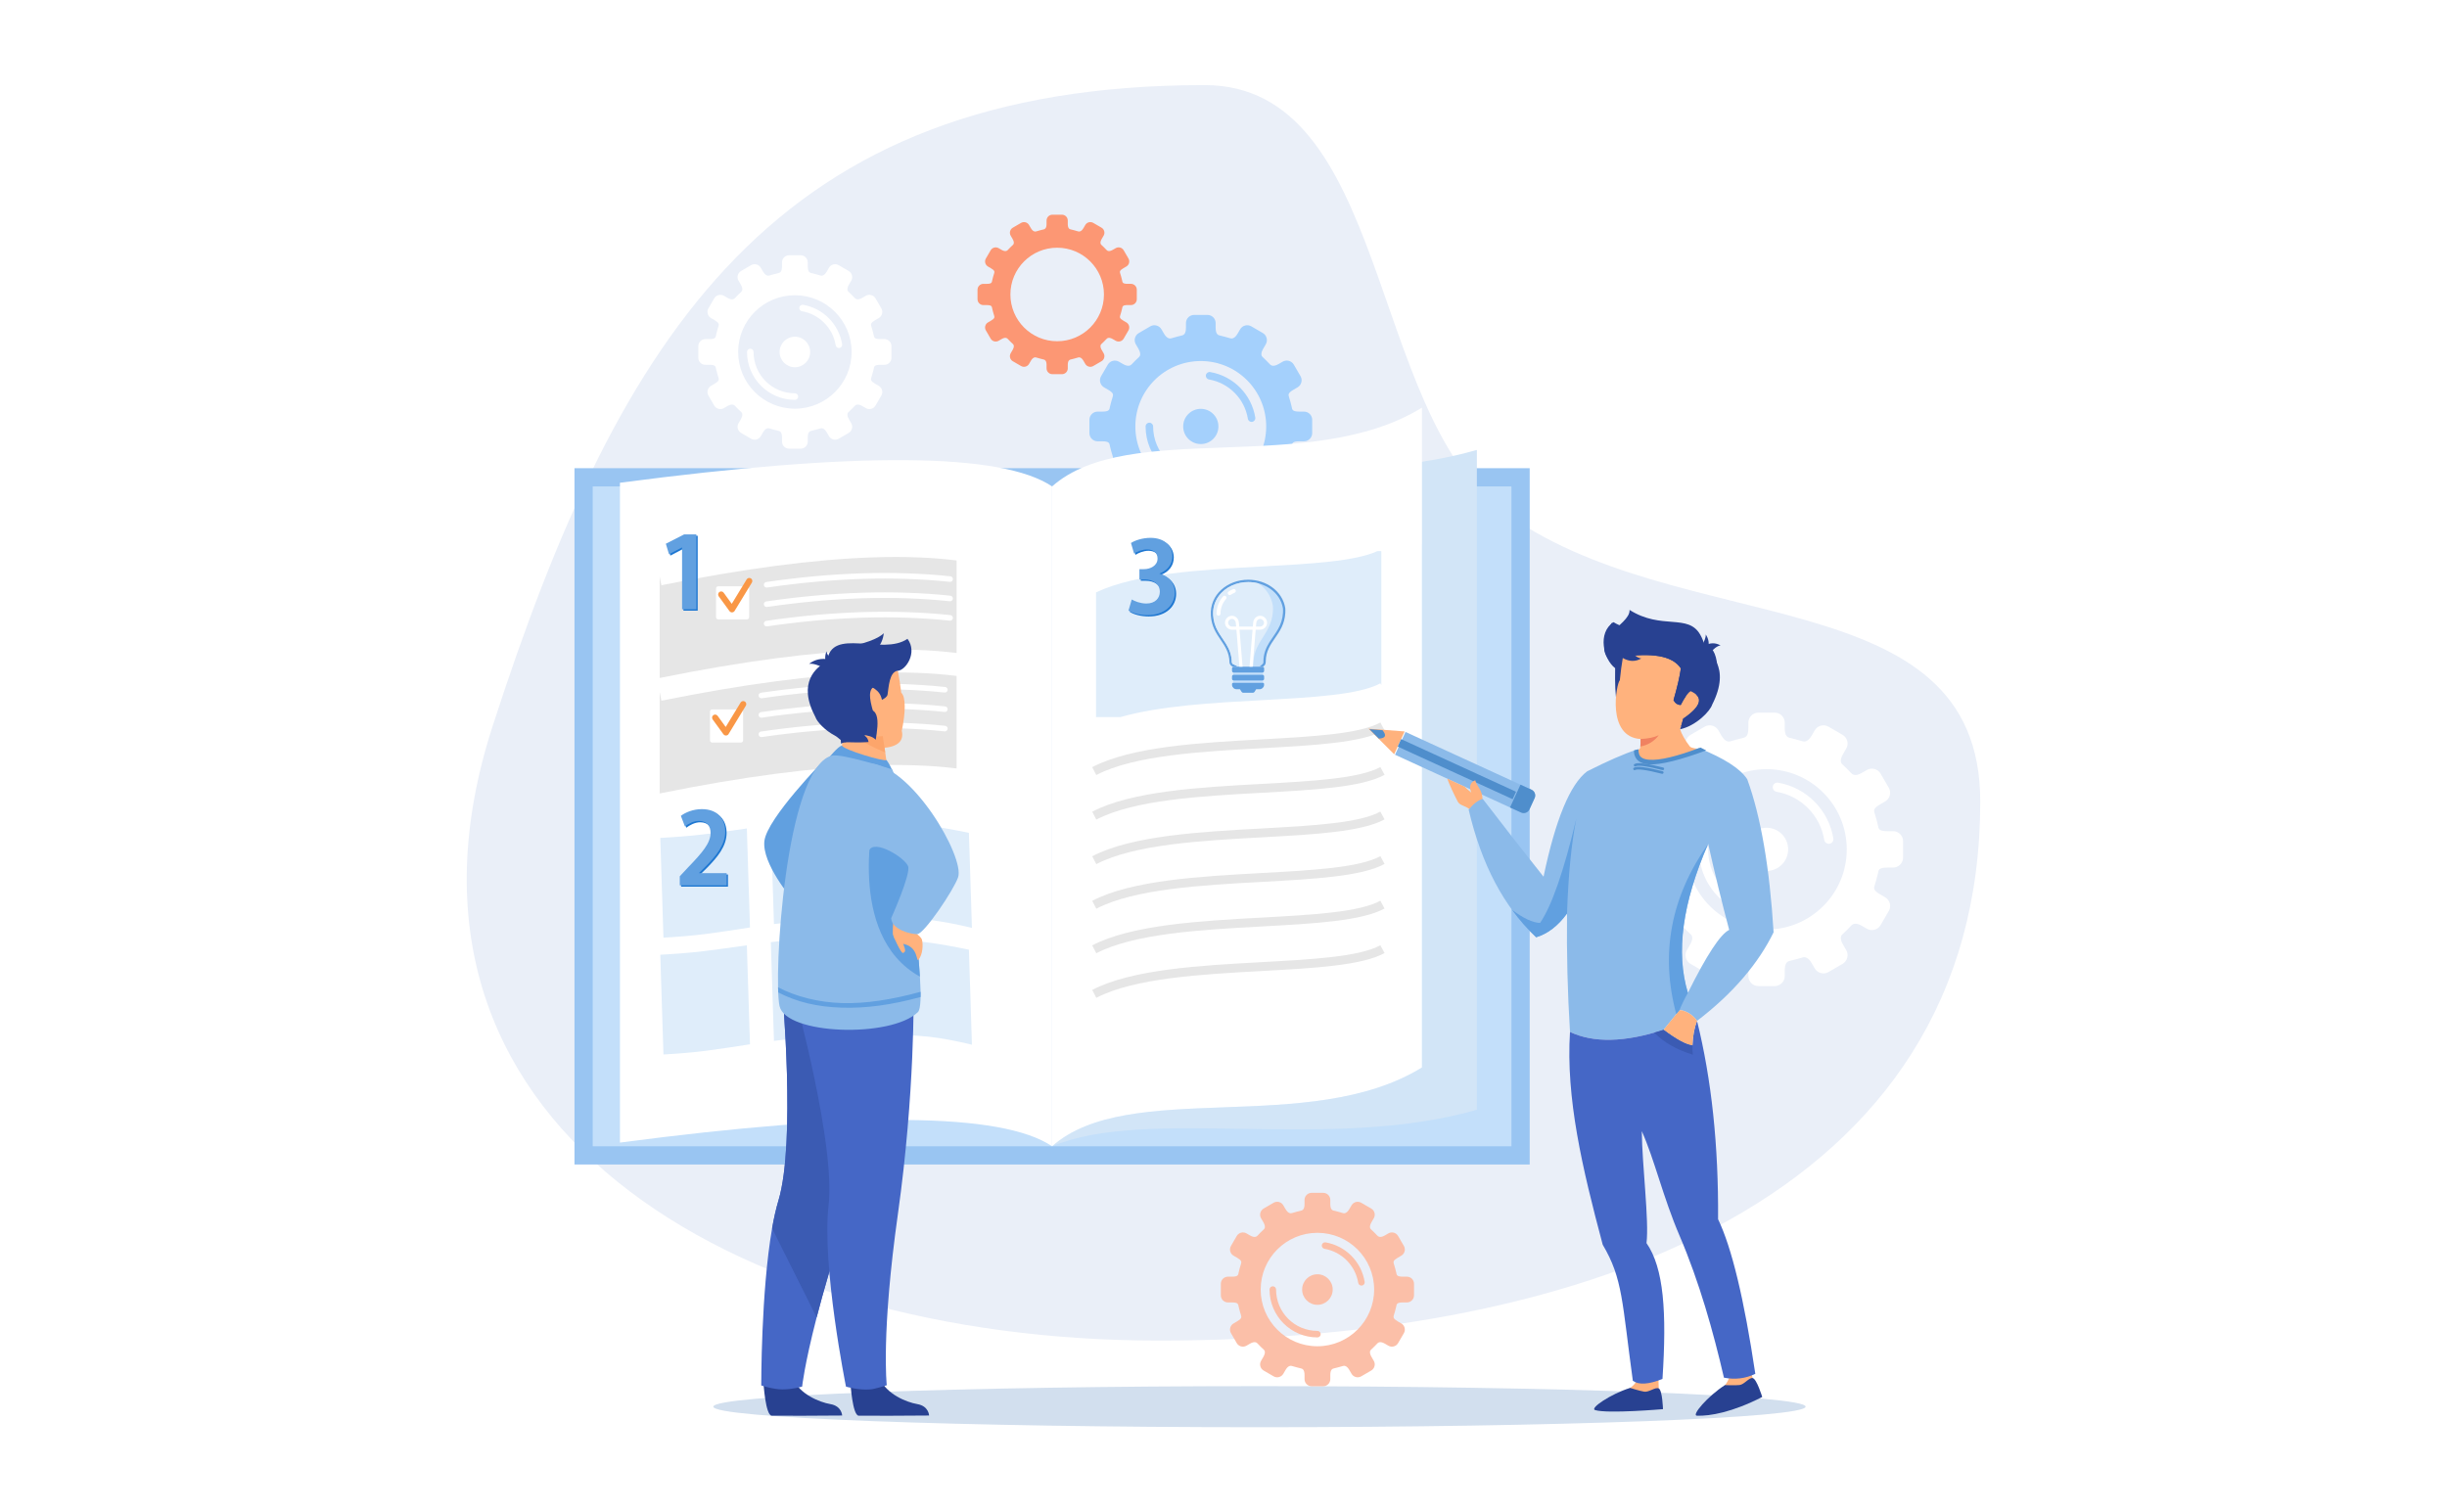 <?xml version="1.0" encoding="UTF-8" standalone="no"?>
<svg
   id="uuid-43b4a1e2-d637-4488-9f75-b7ca997201be"
   viewBox="0 0 1600 989"
   version="1.1"
   sodipodi:docname="setup_check_list.svg"
   width="1600"
   height="989"
   inkscape:version="1.2.2 (732a01da63, 2022-12-09)"
   inkscape:export-filename="setup_check_list.png"
   inkscape:export-xdpi="96"
   inkscape:export-ydpi="96"
   xmlns:inkscape="http://www.inkscape.org/namespaces/inkscape"
   xmlns:sodipodi="http://sodipodi.sourceforge.net/DTD/sodipodi-0.dtd"
   xmlns="http://www.w3.org/2000/svg"
   xmlns:svg="http://www.w3.org/2000/svg">
  <defs
     id="defs201" />
  <sodipodi:namedview
     id="namedview199"
     pagecolor="#ffffff"
     bordercolor="#000000"
     borderopacity="0.25"
     inkscape:showpageshadow="2"
     inkscape:pageopacity="0.0"
     inkscape:pagecheckerboard="0"
     inkscape:deskcolor="#d1d1d1"
     showgrid="false"
     inkscape:zoom="0.90028971"
     inkscape:cx="595.36391"
     inkscape:cy="534.27246"
     inkscape:window-width="3840"
     inkscape:window-height="2054"
     inkscape:window-x="-11"
     inkscape:window-y="-11"
     inkscape:window-maximized="1"
     inkscape:current-layer="uuid-43b4a1e2-d637-4488-9f75-b7ca997201be" />
  <rect
     width="1600"
     height="989"
     style="fill:#ffffff;stroke-width:0px"
     id="rect2"
     x="0"
     y="0" />
  <g
     id="g779"
     transform="translate(-4.581,-39.06)">
    <path
       d="m 828.096,972.411 c 196.688,0 357.109,-6.037 357.109,-13.429 0,-7.392 -160.421,-13.424 -357.109,-13.424 -196.688,0 -357.104,6.032 -357.104,13.424 0,7.392 160.421,13.429 357.104,13.429 z"
       style="fill:#d2dfee;fill-rule:evenodd;stroke-width:0px"
       id="path4" />
    <path
       d="m 792.261,94.709 c 120.539,0 106.784,212.88 193.803,277.771 115.179,85.888 313.333,43.365 313.333,190.763 0,258.763 -257.019,352.512 -537.109,352.512 -280.091,0 -519.072,-143.52 -435.675,-401.595 83.397,-258.085 185.557,-419.451 465.648,-419.451 z"
       style="fill:#eaeff8;fill-rule:evenodd;stroke-width:0px"
       id="path6" />
    <path
       d="m 1119.184,514.272 -9.248,5.376 c -3.115,1.813 -4.181,5.845 -2.368,8.96 l 2.037,3.504 c 2.405,4.139 1.355,6.011 0.613,6.683 -2.059,1.84 -3.963,3.84 -5.877,5.829 -0.565,0.587 -2.347,2.587 -7.051,-0.149 l -3.221,-1.872 c -3.115,-1.813 -7.147,-0.741 -8.96,2.373 l -5.376,9.243 c -1.813,3.115 -0.741,7.147 2.373,8.96 l 3.195,1.856 c 4.405,2.56 4.293,3.872 3.733,5.744 -0.768,2.565 -1.589,5.131 -2.155,7.781 -0.496,2.363 -0.272,4.053 -6.267,4.053 h -3.669 c -3.611,0 -6.555,2.944 -6.555,6.555 v 10.693 c 0,3.611 2.939,6.555 6.555,6.555 h 3.669 c 5.995,0 5.771,1.691 6.267,4.059 0.565,2.656 1.387,5.221 2.155,7.781 0.555,1.867 0.672,3.184 -3.733,5.744 l -3.195,1.856 c -3.115,1.813 -4.187,5.845 -2.373,8.96 l 5.376,9.243 c 1.813,3.115 5.845,4.181 8.96,2.368 l 3.221,-1.872 c 4.704,-2.731 6.485,-0.731 7.051,-0.144 1.915,1.989 3.819,3.989 5.877,5.829 0.741,0.667 1.797,2.539 -0.613,6.677 l -2.037,3.509 c -1.813,3.115 -0.747,7.147 2.368,8.96 l 9.248,5.371 c 3.115,1.813 7.147,0.747 8.96,-2.368 l 2.032,-3.493 c 2.443,-4.203 4.848,-4.037 5.867,-3.712 2.944,0.933 5.669,1.547 8.709,2.336 1.109,0.288 3.013,1.093 3.013,6.101 v 3.749 c 0,3.611 2.944,6.555 6.555,6.555 h 10.688 c 3.605,0 6.555,-2.939 6.555,-6.555 v -3.749 c 0,-5.008 1.904,-5.813 3.013,-6.101 3.04,-0.789 5.765,-1.403 8.709,-2.336 1.019,-0.325 3.424,-0.485 5.867,3.712 l 2.037,3.493 c 1.813,3.115 5.84,4.181 8.96,2.368 l 9.243,-5.371 c 3.115,-1.813 4.181,-5.845 2.368,-8.96 l -2.037,-3.509 c -2.405,-4.139 -1.36,-6.011 -0.613,-6.677 2.059,-1.84 3.963,-3.84 5.877,-5.829 0.565,-0.587 2.347,-2.587 7.045,0.144 l 3.221,1.872 c 3.115,1.813 7.147,0.747 8.96,-2.368 l 5.376,-9.243 c 1.813,-3.115 0.741,-7.147 -2.373,-8.96 L 1234.021,624 c -4.405,-2.56 -4.293,-3.877 -3.733,-5.744 0.768,-2.56 1.589,-5.131 2.149,-7.781 0.501,-2.363 0.277,-4.059 6.272,-4.059 h 3.669 c 3.611,0 6.555,-2.939 6.555,-6.555 V 589.168 c 0,-3.605 -2.939,-6.555 -6.555,-6.555 h -3.669 c -5.995,0 -5.771,-1.691 -6.272,-4.053 -0.56,-2.656 -1.381,-5.221 -2.149,-7.781 -0.555,-1.872 -0.672,-3.184 3.733,-5.744 l 3.195,-1.856 c 3.115,-1.813 4.187,-5.845 2.373,-8.96 l -5.376,-9.243 c -1.813,-3.115 -5.845,-4.187 -8.96,-2.373 l -3.221,1.872 c -4.704,2.736 -6.485,0.736 -7.045,0.149 -1.915,-1.989 -3.819,-3.989 -5.877,-5.829 -0.747,-0.672 -1.797,-2.544 0.613,-6.683 l 2.037,-3.504 c 1.813,-3.115 0.747,-7.147 -2.368,-8.96 l -9.243,-5.376 c -3.115,-1.813 -7.147,-0.747 -8.96,2.368 l -2.037,3.499 c -2.443,4.203 -4.848,4.037 -5.867,3.712 -2.944,-0.939 -5.669,-1.547 -8.709,-2.336 -1.109,-0.288 -3.013,-1.099 -3.013,-6.101 v -3.755 c 0,-3.605 -2.944,-6.555 -6.555,-6.555 h -10.688 c -3.611,0 -6.555,2.944 -6.555,6.555 v 3.755 c 0,5.003 -1.904,5.813 -3.013,6.101 -3.04,0.789 -5.765,1.397 -8.709,2.336 -1.019,0.32 -3.419,0.485 -5.867,-3.712 l -2.032,-3.499 c -1.813,-3.115 -5.845,-4.181 -8.96,-2.368 z m 40.48,66.123 c 7.797,0 14.117,6.32 14.117,14.117 0,7.797 -6.32,14.117 -14.117,14.117 -7.797,0 -14.117,-6.315 -14.117,-14.117 0,-7.803 6.32,-14.117 14.117,-14.117 z m -44.256,14.123 c 0,-1.669 1.355,-3.024 3.024,-3.024 1.669,0 3.019,1.349 3.019,3.024 0,10.549 4.277,20.107 11.195,27.019 6.917,6.912 16.469,11.189 27.024,11.189 1.669,0 3.024,1.349 3.024,3.019 0,1.669 -1.355,3.024 -3.024,3.024 -12.219,0 -23.285,-4.955 -31.291,-12.965 -8.011,-8.005 -12.965,-19.072 -12.965,-31.285 v 0 z m 87.931,-7.131 c 0.256,1.643 -0.864,3.184 -2.507,3.445 -1.643,0.261 -3.184,-0.859 -3.445,-2.501 -1.301,-8.005 -5.088,-15.184 -10.555,-20.704 -5.467,-5.525 -12.613,-9.392 -20.608,-10.773 -1.643,-0.277 -2.747,-1.84 -2.464,-3.477 0.277,-1.643 1.84,-2.747 3.477,-2.464 9.259,1.6 17.531,6.075 23.867,12.475 6.325,6.395 10.725,14.709 12.235,24.005 v 0 z m -43.675,-45.312 c 28.96,0 52.437,23.477 52.437,52.443 0,28.965 -23.472,52.437 -52.437,52.437 -28.965,0 -52.437,-23.477 -52.437,-52.437 0,-28.96 23.472,-52.443 52.437,-52.443 z"
       style="fill:#ffffff;fill-rule:evenodd;stroke-width:0px"
       id="path8" />
    <path
       d="m 756.709,252.485 -7.541,4.384 c -2.544,1.477 -3.413,4.768 -1.936,7.307 l 1.669,2.864 c 1.963,3.371 1.109,4.901 0.496,5.445 -1.675,1.504 -3.232,3.131 -4.789,4.757 -0.464,0.48 -1.915,2.107 -5.749,-0.123 l -2.629,-1.52 c -2.544,-1.477 -5.829,-0.613 -7.307,1.931 l -4.384,7.541 c -1.477,2.544 -0.608,5.829 1.931,7.307 l 2.608,1.515 c 3.589,2.091 3.499,3.163 3.045,4.683 -0.624,2.096 -1.296,4.187 -1.755,6.352 -0.405,1.925 -0.224,3.307 -5.109,3.307 h -2.997 c -2.944,0 -5.349,2.4 -5.349,5.349 v 8.72 c 0,2.944 2.4,5.349 5.349,5.349 h 2.997 c 4.891,0 4.704,1.376 5.109,3.307 0.459,2.165 1.131,4.256 1.755,6.352 0.459,1.52 0.549,2.592 -3.045,4.683 l -2.608,1.515 c -2.539,1.477 -3.413,4.768 -1.931,7.307 l 4.384,7.541 c 1.477,2.539 4.768,3.413 7.307,1.931 l 2.629,-1.525 c 3.835,-2.229 5.285,-0.597 5.749,-0.117 1.563,1.621 3.115,3.253 4.789,4.757 0.613,0.544 1.467,2.069 -0.496,5.445 l -1.669,2.864 c -1.472,2.539 -0.608,5.829 1.936,7.307 l 7.541,4.389 c 2.539,1.472 5.829,0.608 7.307,-1.936 l 1.659,-2.853 c 1.995,-3.424 3.957,-3.291 4.789,-3.024 2.4,0.763 4.624,1.259 7.104,1.904 0.907,0.235 2.459,0.891 2.459,4.981 v 3.061 c 0,2.939 2.4,5.344 5.349,5.344 h 8.72 c 2.949,0 5.349,-2.4 5.349,-5.344 V 382.48 c 0,-4.085 1.552,-4.747 2.459,-4.981 2.485,-0.645 4.704,-1.141 7.109,-1.904 0.827,-0.267 2.789,-0.4 4.784,3.024 l 1.659,2.853 c 1.477,2.544 4.768,3.408 7.307,1.936 l 7.541,-4.389 c 2.544,-1.477 3.413,-4.768 1.936,-7.307 l -1.664,-2.864 c -1.968,-3.376 -1.109,-4.901 -0.501,-5.445 1.68,-1.504 3.237,-3.136 4.789,-4.757 0.464,-0.48 1.92,-2.107 5.755,0.117 l 2.629,1.525 c 2.544,1.477 5.829,0.608 7.307,-1.931 l 4.379,-7.541 c 1.477,-2.544 0.613,-5.829 -1.931,-7.307 l -2.603,-1.515 c -3.595,-2.091 -3.499,-3.163 -3.045,-4.683 0.624,-2.096 1.301,-4.187 1.755,-6.352 0.411,-1.931 0.224,-3.307 5.115,-3.307 h 2.997 c 2.939,0 5.344,-2.4 5.344,-5.349 v -8.72 c 0,-2.944 -2.4,-5.349 -5.344,-5.349 h -2.997 c -4.896,0 -4.704,-1.381 -5.115,-3.307 -0.453,-2.165 -1.131,-4.256 -1.755,-6.352 -0.453,-1.52 -0.549,-2.592 3.045,-4.683 l 2.603,-1.515 c 2.544,-1.477 3.408,-4.768 1.931,-7.307 l -4.379,-7.541 c -1.477,-2.544 -4.768,-3.413 -7.307,-1.931 l -2.629,1.52 c -3.835,2.229 -5.291,0.603 -5.755,0.123 -1.557,-1.627 -3.109,-3.253 -4.789,-4.757 -0.613,-0.544 -1.467,-2.075 0.501,-5.445 l 1.664,-2.864 c 1.477,-2.539 0.608,-5.829 -1.936,-7.307 l -7.541,-4.384 c -2.539,-1.477 -5.829,-0.608 -7.307,1.936 l -1.659,2.853 c -1.995,3.429 -3.952,3.296 -4.784,3.029 -2.4,-0.763 -4.624,-1.259 -7.109,-1.904 -0.907,-0.235 -2.459,-0.891 -2.459,-4.981 v -3.061 c 0,-2.944 -2.4,-5.344 -5.349,-5.344 h -8.72 c -2.944,0 -5.349,2.4 -5.349,5.344 v 3.061 c 0,4.085 -1.552,4.747 -2.459,4.981 -2.48,0.645 -4.704,1.141 -7.104,1.904 -0.827,0.267 -2.789,0.4 -4.789,-3.029 l -1.659,-2.853 c -1.477,-2.544 -4.768,-3.413 -7.307,-1.936 z m 33.024,53.941 c 6.357,0 11.52,5.157 11.52,11.52 0,6.363 -5.157,11.515 -11.52,11.515 -6.363,0 -11.515,-5.157 -11.515,-11.515 0,-6.357 5.157,-11.52 11.515,-11.52 z m -36.101,11.52 c 0,-1.365 1.104,-2.464 2.464,-2.464 1.36,0 2.464,1.104 2.464,2.464 0,8.608 3.488,16.4 9.131,22.043 5.643,5.643 13.435,9.131 22.043,9.131 1.36,0 2.464,1.104 2.464,2.464 0,1.36 -1.109,2.464 -2.464,2.464 -9.968,0 -18.992,-4.037 -25.525,-10.576 -6.533,-6.533 -10.576,-15.557 -10.576,-25.525 z m 71.728,-5.819 c 0.208,1.344 -0.699,2.597 -2.043,2.811 -1.344,0.213 -2.597,-0.699 -2.811,-2.037 -1.056,-6.533 -4.149,-12.384 -8.608,-16.885 -4.464,-4.512 -10.293,-7.664 -16.816,-8.789 -1.339,-0.229 -2.24,-1.499 -2.011,-2.837 0.229,-1.344 1.499,-2.24 2.843,-2.011 7.552,1.301 14.304,4.955 19.467,10.171 5.163,5.221 8.747,12.005 9.979,19.579 z M 789.728,275.168 c 23.627,0 42.773,19.152 42.773,42.779 0,23.627 -19.147,42.779 -42.773,42.779 -23.627,0 -42.779,-19.152 -42.779,-42.779 0,-23.627 19.152,-42.779 42.779,-42.779 z"
       style="fill:#a4d0fc;fill-rule:evenodd;stroke-width:0px"
       id="path10" />
    <rect
       x="380.213"
       y="345.243"
       width="624.581"
       height="455.36"
       style="fill:#99c5f2;stroke-width:0px"
       id="rect12" />
    <rect
       x="392.133"
       y="357.168"
       width="600.731"
       height="431.515"
       style="fill:#c3dffa;stroke-width:0px"
       id="rect14" />
    <path
       d="m 409.941,786.283 c 155.6,-20.512 249.787,-19.712 282.56,2.4 V 357.168 c -32.773,-22.112 -126.965,-22.912 -282.56,-2.4 z"
       style="fill:#ffffff;fill-rule:evenodd;stroke-width:0px"
       id="path16" />
    <path
       d="m 692.501,788.683 c 62.608,-26.229 180.96,3.888 277.755,-23.861 V 333.312 c -96.795,27.755 -215.147,-2.368 -277.755,23.856 112.341,25.739 192.944,38.373 241.845,37.92 v 342.059 c -73.424,45.269 -191.733,7.067 -241.845,51.536 z"
       style="fill:#d2e5f7;fill-rule:evenodd;stroke-width:0px"
       id="path18" />
    <path
       d="m 692.501,788.683 c 50.117,-44.469 168.421,-6.261 241.845,-51.536 V 305.637 c -73.424,45.275 -191.733,7.072 -241.845,51.531 z"
       style="fill:#ffffff;fill-rule:evenodd;stroke-width:0px"
       id="path20" />
    <path
       d="m 718.731,686.443 c 25.968,-13.52 70.453,-15.957 110.811,-18.176 33.349,-1.829 63.84,-3.499 77.6,-11.019 l 2.768,5.088 c -14.912,8.149 -46.021,9.856 -80.048,11.723 C 790.112,676.24 746.299,678.64 721.413,691.6 l -2.677,-5.157 v 0 z m 0,-29.141 2.677,5.157 c 24.885,-12.955 68.699,-15.36 108.448,-17.541 34.027,-1.861 65.136,-3.568 80.048,-11.723 l -2.768,-5.088 c -13.76,7.52 -44.245,9.189 -77.6,11.019 -40.357,2.213 -84.837,4.656 -110.811,18.176 v 0 z m 0,-29.136 c 25.968,-13.525 70.453,-15.963 110.811,-18.176 33.349,-1.829 63.84,-3.499 77.6,-11.019 l 2.768,5.088 c -14.912,8.149 -46.021,9.856 -80.048,11.717 -39.749,2.181 -83.563,4.587 -108.448,17.541 l -2.677,-5.152 v 0 z m 0,-29.147 2.677,5.157 c 24.885,-12.955 68.699,-15.36 108.448,-17.541 34.027,-1.861 65.136,-3.568 80.048,-11.717 l -2.768,-5.088 c -13.76,7.52 -44.245,9.189 -77.6,11.019 -40.357,2.213 -84.837,4.656 -110.811,18.176 v 0 z m 0,-29.136 c 25.968,-13.525 70.453,-15.963 110.811,-18.176 33.349,-1.829 63.84,-3.499 77.6,-11.019 l 2.768,5.088 c -14.912,8.149 -46.021,9.856 -80.048,11.717 -39.749,2.181 -83.563,4.587 -108.448,17.541 l -2.677,-5.152 v 0 z m 0,-29.141 2.677,5.157 c 24.885,-12.955 68.699,-15.36 108.448,-17.541 34.027,-1.861 65.136,-3.568 80.048,-11.717 l -2.768,-5.088 c -13.76,7.52 -44.245,9.195 -77.6,11.019 -40.357,2.213 -84.837,4.656 -110.811,18.176 z"
       style="fill:#e6e6e6;fill-rule:evenodd;stroke-width:0px"
       id="path22" />
    <path
       d="m 436.315,587.024 c 9.429,-0.501 18.907,-1.211 28.315,-2.331 9.419,-1.125 18.859,-2.507 28.283,-3.835 0.347,10.8 0.688,21.6 1.029,32.379 0.341,10.784 0.683,21.573 1.024,32.357 -9.419,1.445 -18.859,2.96 -28.272,4.171 -9.403,1.216 -18.875,1.984 -28.309,2.485 -0.341,-10.859 -0.688,-21.733 -1.035,-32.603 -0.341,-10.864 -0.693,-21.749 -1.035,-32.629 z"
       style="fill:#dfedfa;fill-rule:evenodd;stroke-width:0px"
       id="path24" />
    <path
       d="m 508.592,578.784 c 9.419,-1.051 18.88,-1.973 28.315,-2.336 9.44,-0.363 18.928,-0.363 28.4,-0.357 0.336,10.613 0.672,21.221 1.008,31.819 0.336,10.592 0.672,21.2 1.008,31.797 -9.456,0.389 -18.944,0.72 -28.368,1.152 -9.435,0.437 -18.901,1.355 -28.315,2.491 -0.341,-10.752 -0.683,-21.515 -1.024,-32.272 -0.341,-10.752 -0.683,-21.525 -1.024,-32.293 z"
       style="fill:#dfedfa;fill-rule:evenodd;stroke-width:0px"
       id="path26" />
    <path
       d="m 581.067,576.485 c 9.488,0.528 18.992,1.141 28.485,2.309 9.525,1.173 19.029,2.965 28.565,4.933 0.331,10.363 0.656,20.72 0.987,31.077 0.331,10.347 0.656,20.709 0.981,31.056 -9.541,-2.256 -19.04,-4.235 -28.576,-5.253 -9.467,-1.003 -18.971,-1.179 -28.443,-1.275 -0.331,-10.464 -0.667,-20.944 -0.997,-31.413 -0.336,-10.469 -0.667,-20.955 -1.003,-31.435 z"
       style="fill:#dfedfa;fill-rule:evenodd;stroke-width:0px"
       id="path28" />
    <path
       d="m 436.315,663.424 c 9.429,-0.501 18.907,-1.211 28.315,-2.331 9.419,-1.131 18.859,-2.507 28.283,-3.835 0.347,10.795 0.688,21.6 1.029,32.379 0.341,10.784 0.683,21.573 1.024,32.357 -9.419,1.445 -18.859,2.96 -28.272,4.171 -9.403,1.216 -18.875,1.979 -28.309,2.485 -0.341,-10.859 -0.688,-21.733 -1.035,-32.603 -0.341,-10.869 -0.693,-21.749 -1.035,-32.629 z"
       style="fill:#dfedfa;fill-rule:evenodd;stroke-width:0px"
       id="path30" />
    <path
       d="m 508.592,655.184 c 9.419,-1.051 18.88,-1.973 28.315,-2.336 9.44,-0.363 18.928,-0.368 28.4,-0.357 0.336,10.608 0.672,21.221 1.008,31.819 0.336,10.592 0.672,21.2 1.008,31.797 -9.456,0.384 -18.944,0.72 -28.368,1.152 -9.435,0.437 -18.901,1.355 -28.315,2.491 -0.341,-10.752 -0.683,-21.515 -1.024,-32.272 -0.341,-10.752 -0.683,-21.525 -1.024,-32.293 z"
       style="fill:#dfedfa;fill-rule:evenodd;stroke-width:0px"
       id="path32" />
    <path
       d="m 581.067,652.88 c 9.488,0.528 18.992,1.141 28.485,2.309 9.525,1.173 19.029,2.965 28.565,4.933 0.331,10.363 0.656,20.72 0.987,31.077 0.331,10.347 0.656,20.709 0.981,31.051 -9.541,-2.251 -19.04,-4.235 -28.576,-5.248 C 602.043,716 592.539,715.819 583.067,715.728 582.736,705.259 582.4,694.784 582.069,684.315 581.733,673.845 581.403,663.36 581.067,652.88 Z"
       style="fill:#dfedfa;fill-rule:evenodd;stroke-width:0px"
       id="path34" />
    <path
       d="m 575.349,403.568 c -38.432,1.275 -84.533,7.349 -138.304,18.219 l -1.136,-5.68 v 66.32 c 54.096,-10.939 100.517,-17.051 139.264,-18.336 20.395,-0.677 38.688,-0.011 54.88,1.989 v -60.491 c -16.043,-2.032 -34.283,-2.704 -54.699,-2.027 z"
       style="fill:#e6e6e6;fill-rule:evenodd;stroke-width:0px"
       id="path36" />
    <path
       d="m 721.227,432.491 v 75.499 H 737.28 c 25.877,-7.392 60.363,-9.285 92.261,-11.04 33.349,-1.824 63.845,-3.499 77.6,-11.019 l 0.635,1.173 V 399.68 l -0.101,-0.197 h -2.491 c -14.544,6.688 -43.787,8.299 -75.643,10.043 -39.099,2.144 -82.064,4.496 -108.315,16.933 v 6.027 z"
       style="fill:#dfedfa;fill-rule:evenodd;stroke-width:0px"
       id="path38" />
    <polygon
       points="830.98,754.98 846.77,746.71 847.01,746.71 847.01,822.52 864.5,822.52 864.5,730.68 849.44,730.68 827.09,742.1 "
       style="fill:#1e77d1;fill-rule:evenodd;stroke-width:0px"
       id="polygon40"
       transform="scale(0.533)" />
    <polygon
       points="829.3,753.31 845.1,745.06 845.34,745.06 845.34,820.85 862.84,820.85 862.84,729.01 847.77,729.01 825.42,740.43 "
       style="fill:#61a0e0;fill-rule:evenodd;stroke-width:0px"
       id="polygon42"
       transform="scale(0.533)" />
    <path
       d="m 462.576,610.944 v -0.128 l 4.08,-4.016 c 7.125,-7.216 13.019,-14.352 13.019,-23.056 0,-7.984 -4.789,-14.656 -15.291,-14.656 -5.637,0 -10.688,2.075 -13.739,4.405 l 2.656,6.869 c 2.267,-1.685 5.573,-3.563 9.136,-3.563 5.381,0 7.648,3.563 7.648,7.851 0,6.619 -5.445,12.923 -14.709,22.533 l -5.44,5.835 v 5.893 h 30.645 v -7.968 h -18.011 z"
       style="fill:#1e77d1;fill-rule:evenodd;stroke-width:0px"
       id="path44" />
    <path
       d="m 461.685,610.053 v -0.128 l 4.08,-4.016 c 7.125,-7.216 13.024,-14.352 13.024,-23.056 0,-7.979 -4.795,-14.651 -15.291,-14.651 -5.637,0 -10.688,2.075 -13.733,4.4 l 2.656,6.869 c 2.272,-1.685 5.573,-3.563 9.136,-3.563 5.381,0 7.648,3.563 7.648,7.845 0,6.619 -5.44,12.923 -14.709,22.539 l -5.44,5.829 v 5.899 h 30.645 V 610.048 h -18.011 z"
       style="fill:#61a0e0;fill-rule:evenodd;stroke-width:0px"
       id="path46" />
    <path
       d="m 746.992,401.92 c 1.877,-1.173 5.179,-2.667 8.549,-2.667 4.533,0 6.805,2.539 6.805,5.995 0,4.752 -4.923,6.901 -8.747,6.901 h -3.109 v 6.741 h 3.307 c 5.248,0 10.043,2.592 10.043,8.096 0,4.016 -2.917,7.648 -8.816,7.648 -3.755,0 -7.712,-1.493 -9.52,-2.656 l -2.144,7.253 c 2.464,1.621 7.131,2.981 12.309,2.981 11.403,0 17.952,-6.608 17.952,-14.773 0,-6.672 -4.533,-11.077 -9.979,-12.309 v -0.128 c 5.376,-2.011 8.427,-6.229 8.427,-11.317 0,-6.501 -4.923,-12.005 -14.32,-12.005 -5.248,0 -10.24,1.685 -12.763,3.365 l 2.011,6.88 z"
       style="fill:#1e77d1;fill-rule:evenodd;stroke-width:0px"
       id="path48" />
    <path
       d="m 746.096,401.035 c 1.877,-1.179 5.179,-2.667 8.555,-2.667 4.528,0 6.805,2.533 6.805,5.995 0,4.747 -4.928,6.901 -8.747,6.901 H 749.6 v 6.741 h 3.301 c 5.248,0 10.043,2.592 10.043,8.101 0,4.016 -2.917,7.643 -8.816,7.643 -3.755,0 -7.707,-1.488 -9.525,-2.656 L 742.464,438.352 c 2.464,1.616 7.131,2.981 12.309,2.981 11.403,0 17.947,-6.608 17.947,-14.773 0,-6.677 -4.533,-11.083 -9.979,-12.315 v -0.128 c 5.376,-2.011 8.427,-6.229 8.427,-11.312 0,-6.501 -4.923,-12.011 -14.32,-12.011 -5.248,0 -10.235,1.685 -12.763,3.371 L 746.096,401.04 Z"
       style="fill:#61a0e0;fill-rule:evenodd;stroke-width:0px"
       id="path50" />
    <path
       d="m 575.349,479.083 c -38.432,1.275 -84.533,7.349 -138.304,18.219 l -1.136,-5.68 v 66.325 c 54.096,-10.939 100.517,-17.056 139.264,-18.336 20.395,-0.677 38.688,-0.016 54.88,1.984 V 481.104 c -16.043,-2.027 -34.283,-2.699 -54.699,-2.021 z"
       style="fill:#e6e6e6;fill-rule:evenodd;stroke-width:0px"
       id="path52" />
    <rect
       x="810.88"
       y="478.821"
       width="19.541"
       height="6.752"
       style="fill:#c3dffa;stroke-width:0px"
       id="rect54" />
    <path
       d="m 830.245,475.067 c 1.179,-0.549 1.957,-1.563 1.957,-3.093 v -0.48 c 0.229,-13.221 11.845,-16.928 12.789,-31.552 0.069,-1.099 0.059,-2.171 -0.027,-3.216 -1.819,-11.093 -12.363,-18.544 -24.208,-18.544 -13.504,0 -25.312,9.675 -24.448,23.387 0.896,14.192 11.968,17.787 12.187,30.619 0,1.387 1.483,2.992 2.747,2.88 z"
       style="fill:#61a0e0;fill-rule:evenodd;stroke-width:0px"
       id="path56" />
    <path
       d="m 829.867,473.552 -5.051,4.4 -9.328,-2.251 -4.315,-2.144 h -0.059 c -0.443,-0.011 -1.109,-0.944 -1.109,-1.387 -0.075,-4.619 -1.445,-8.315 -3.835,-12.197 -1.712,-2.784 -3.728,-5.371 -5.307,-8.235 -1.803,-3.275 -2.805,-6.507 -3.045,-10.256 -0.288,-4.517 0.896,-8.832 3.552,-12.507 4.421,-6.112 11.963,-9.275 19.381,-9.275 10.464,0 20.896,6.4 22.704,17.216 0.075,0.976 0.085,1.952 0.016,2.933 -0.245,3.909 -1.323,7.269 -3.243,10.667 -1.685,2.981 -3.819,5.669 -5.627,8.576 -2.443,3.931 -3.84,7.707 -3.925,12.411 v 0.48 c 0,0.725 -0.256,1.232 -0.821,1.584 z"
       style="fill:#c3dffa;fill-rule:evenodd;stroke-width:0px"
       id="path58" />
    <path
       d="m 823.301,475.376 -1.856,1.765 -5.957,-1.44 -4.315,-2.144 h -0.059 c -0.443,-0.011 -1.109,-0.944 -1.109,-1.387 -0.075,-4.619 -1.445,-8.315 -3.835,-12.197 -1.712,-2.784 -3.728,-5.371 -5.307,-8.235 -1.803,-3.275 -2.805,-6.507 -3.045,-10.256 -0.288,-4.517 0.896,-8.832 3.557,-12.507 4.416,-6.117 11.957,-9.275 19.381,-9.275 2.208,0 4.416,0.288 6.539,0.837 4.891,3.205 8.592,8.288 9.6,14.88 0.075,1.067 0.08,2.133 0.016,3.195 -0.251,4.267 -1.323,7.931 -3.243,11.632 -1.685,3.259 -3.819,6.181 -5.627,9.349 C 825.6,463.888 824.197,468 824.112,473.136 v 0.517 c 0,0.789 -0.256,1.344 -0.816,1.723 z"
       style="fill:#dfedfa;fill-rule:evenodd;stroke-width:0px"
       id="path60" />
    <path
       d="m 810.176,487.136 c 0.144,1.483 1.408,2.656 2.928,2.656 h 2.251 l 0.875,1.429 c 0.507,0.827 0.805,0.88 1.771,0.88 h 5.296 c 0.965,0 1.259,-0.053 1.765,-0.88 l 0.88,-1.429 h 2.251 c 1.499,0 2.747,-1.136 2.917,-2.597 v -1.024 c -0.075,-0.336 -0.379,-0.592 -0.741,-0.592 h -19.451 c -0.357,0 -0.667,0.256 -0.741,0.592 -0.011,0.032 0.011,0.096 0,0.107 z m 19.92,-6.768 h -18.901 c -0.571,0 -1.035,0.464 -1.035,1.035 v 1.611 c 0,0.571 0.464,1.04 1.035,1.04 h 18.901 c 0.571,0 1.045,-0.464 1.045,-1.04 v -1.611 c 0,-0.571 -0.469,-1.035 -1.045,-1.035 z m -0.037,-5.307 h -18.821 c -0.592,0 -1.077,0.485 -1.077,1.083 v 1.675 c 0,0.592 0.485,1.083 1.077,1.083 h 18.821 c 0.592,0 1.083,-0.485 1.083,-1.083 V 476.144 c 0,-0.592 -0.485,-1.083 -1.083,-1.083 z"
       style="fill:#61a0e0;fill-rule:evenodd;stroke-width:0px"
       id="path62" />
    <path
       d="m 823.632,475.067 2,-24.208 h 2.896 c 1.259,0 2.395,-0.507 3.216,-1.333 v 0 c 0.827,-0.827 1.339,-1.968 1.339,-3.216 0,-1.248 -0.512,-2.389 -1.339,-3.216 -0.821,-0.821 -1.957,-1.333 -3.216,-1.333 -1.259,0 -2.309,0.496 -3.104,1.291 -0.811,0.811 -1.333,1.941 -1.44,3.173 l -0.224,2.592 h -8.869 l -0.224,-2.592 c -0.107,-1.232 -0.629,-2.357 -1.44,-3.173 -0.8,-0.795 -1.867,-1.291 -3.104,-1.291 -1.237,0 -2.389,0.512 -3.216,1.339 v 0 c -0.827,0.821 -1.339,1.957 -1.339,3.211 0,1.253 0.512,2.395 1.339,3.216 0.827,0.827 1.963,1.333 3.216,1.333 h 2.896 l 2,24.208 h 2.043 l -1.989,-24.208 h 8.512 l -1.989,24.208 h 2.043 z m 2.181,-26.251 0.208,-2.416 c 0.064,-0.747 0.373,-1.424 0.848,-1.904 0.427,-0.427 1.003,-0.693 1.659,-0.693 0.693,0 1.317,0.283 1.771,0.736 0.459,0.453 0.741,1.083 0.741,1.771 0,0.688 -0.283,1.317 -0.736,1.771 v 0 c -0.453,0.453 -1.077,0.736 -1.771,0.736 z m -12.971,0 h -2.72 c -0.688,0 -1.317,-0.283 -1.771,-0.736 -0.459,-0.453 -0.741,-1.083 -0.741,-1.771 0,-0.688 0.283,-1.317 0.741,-1.771 v 0 c 0.448,-0.453 1.077,-0.736 1.771,-0.736 0.693,0 1.232,0.267 1.659,0.693 0.48,0.48 0.784,1.152 0.848,1.904 z"
       style="fill:#ffffff;fill-rule:evenodd;stroke-width:0px"
       id="path64" />
    <path
       d="m 811.851,426.688 c 0.645,-0.272 0.955,-1.019 0.677,-1.669 -0.272,-0.651 -1.019,-0.955 -1.669,-0.677 -0.528,0.224 -1.029,0.464 -1.499,0.72 -0.485,0.261 -0.965,0.544 -1.429,0.853 -0.587,0.389 -0.747,1.184 -0.357,1.771 0.389,0.592 1.179,0.747 1.771,0.357 0.395,-0.256 0.805,-0.507 1.221,-0.731 0.437,-0.229 0.864,-0.443 1.285,-0.613 v 0 z m -5.616,4.075 c 0.464,-0.533 0.405,-1.344 -0.123,-1.803 -0.533,-0.464 -1.344,-0.411 -1.803,0.123 -1.349,1.552 -2.432,3.339 -3.168,5.296 -0.715,1.888 -1.099,3.925 -1.099,6.037 0,0.704 0.571,1.28 1.28,1.28 0.709,0 1.28,-0.571 1.28,-1.28 0,-1.813 0.331,-3.541 0.933,-5.136 0.624,-1.664 1.547,-3.189 2.704,-4.517 z"
       style="fill:#ffffff;fill-rule:evenodd;stroke-width:0px"
       id="path66" />
    <path
       d="m 474.213,422.469 h 18.768 c 0.795,0 1.445,0.651 1.445,1.445 v 18.768 c 0,0.789 -0.651,1.44 -1.445,1.44 h -18.768 c -0.789,0 -1.44,-0.651 -1.44,-1.44 v -18.768 c 0,-0.795 0.651,-1.445 1.44,-1.445 z"
       style="fill:#ffffff;fill-rule:evenodd;stroke-width:0px"
       id="path68" />
    <path
       d="m 484.955,438.507 7.973,-13.077 3.285,-5.392 c 0.571,-0.939 0.272,-2.171 -0.667,-2.741 -0.939,-0.576 -2.171,-0.277 -2.747,0.661 l -3.003,4.917 -6.747,11.072 -5.301,-7.291 c -0.651,-0.891 -1.899,-1.093 -2.795,-0.443 -0.891,0.651 -1.088,1.904 -0.443,2.795 l 7.067,9.717 c 0.651,0.891 1.899,1.093 2.795,0.448 0.245,-0.181 0.443,-0.405 0.581,-0.656 z"
       style="fill:#f99746;fill-rule:evenodd;stroke-width:0px"
       id="path70" />
    <path
       d="m 506.107,423.301 c -1.003,0.139 -1.925,-0.555 -2.069,-1.552 -0.139,-0.997 0.549,-1.925 1.552,-2.064 21.765,-3.173 42.704,-5.077 62.784,-5.701 20.064,-0.624 39.285,0.032 57.627,1.957 1.003,0.101 1.728,1.003 1.627,2 -0.101,1.003 -1.003,1.728 -2,1.627 -18.176,-1.904 -37.243,-2.555 -57.152,-1.936 -19.893,0.619 -40.688,2.512 -62.363,5.669 z"
       style="fill:#ffffff;fill-rule:evenodd;stroke-width:0px"
       id="path72" />
    <path
       d="m 506.107,435.989 c -1.003,0.139 -1.925,-0.549 -2.069,-1.552 -0.139,-0.997 0.549,-1.925 1.552,-2.064 21.765,-3.173 42.704,-5.072 62.784,-5.696 20.064,-0.624 39.285,0.032 57.627,1.957 1.003,0.096 1.728,1.003 1.627,2 -0.101,0.997 -1.003,1.728 -2,1.627 -18.176,-1.909 -37.243,-2.555 -57.152,-1.941 -19.893,0.619 -40.688,2.512 -62.363,5.669 z"
       style="fill:#ffffff;fill-rule:evenodd;stroke-width:0px"
       id="path74" />
    <path
       d="m 506.107,448.677 c -1.003,0.139 -1.925,-0.549 -2.069,-1.547 -0.139,-1.003 0.549,-1.931 1.552,-2.069 21.765,-3.173 42.704,-5.072 62.784,-5.696 20.064,-0.624 39.285,0.032 57.627,1.957 1.003,0.096 1.728,1.003 1.627,2 -0.101,0.997 -1.003,1.728 -2,1.627 -18.176,-1.904 -37.243,-2.555 -57.152,-1.936 -19.893,0.613 -40.688,2.512 -62.363,5.669 z"
       style="fill:#ffffff;fill-rule:evenodd;stroke-width:0px"
       id="path76" />
    <path
       d="m 502.677,495.696 c -0.997,0.139 -1.925,-0.549 -2.064,-1.547 -0.139,-1.003 0.549,-1.931 1.552,-2.069 21.765,-3.173 42.699,-5.077 62.784,-5.696 20.064,-0.624 39.285,0.032 57.627,1.952 0.997,0.101 1.728,1.003 1.627,2 -0.101,1.003 -1.003,1.728 -2,1.627 -18.181,-1.909 -37.243,-2.555 -57.157,-1.936 -19.893,0.613 -40.688,2.512 -62.368,5.669 z"
       style="fill:#ffffff;fill-rule:evenodd;stroke-width:0px"
       id="path78" />
    <path
       d="m 502.677,508.384 c -0.997,0.139 -1.925,-0.549 -2.064,-1.547 -0.139,-0.997 0.549,-1.925 1.552,-2.069 21.765,-3.168 42.699,-5.072 62.784,-5.696 20.064,-0.624 39.285,0.032 57.627,1.957 0.997,0.101 1.728,1.003 1.627,2 -0.101,0.997 -1.003,1.728 -2,1.627 -18.181,-1.904 -37.243,-2.555 -57.157,-1.936 -19.893,0.619 -40.688,2.512 -62.368,5.669 z"
       style="fill:#ffffff;fill-rule:evenodd;stroke-width:0px"
       id="path80" />
    <path
       d="m 502.677,521.077 c -0.997,0.139 -1.925,-0.549 -2.064,-1.552 -0.139,-0.997 0.549,-1.925 1.552,-2.069 21.765,-3.168 42.699,-5.067 62.784,-5.691 20.064,-0.624 39.285,0.032 57.627,1.952 0.997,0.101 1.728,1.003 1.627,2.005 -0.101,0.997 -1.003,1.723 -2,1.627 C 604.021,515.44 584.96,514.795 565.045,515.408 c -19.893,0.619 -40.688,2.512 -62.368,5.669 z"
       style="fill:#ffffff;fill-rule:evenodd;stroke-width:0px"
       id="path82" />
    <path
       d="m 470.256,503.019 h 18.768 c 0.795,0 1.445,0.645 1.445,1.44 v 18.768 c 0,0.795 -0.651,1.44 -1.445,1.44 h -18.768 c -0.789,0 -1.44,-0.645 -1.44,-1.44 v -18.768 c 0,-0.795 0.651,-1.44 1.44,-1.44 z"
       style="fill:#ffffff;fill-rule:evenodd;stroke-width:0px"
       id="path84" />
    <path
       d="m 480.997,519.045 7.973,-13.077 3.285,-5.392 c 0.576,-0.939 0.277,-2.171 -0.667,-2.747 -0.939,-0.576 -2.171,-0.277 -2.747,0.661 L 485.84,503.408 479.093,514.48 473.792,507.189 c -0.651,-0.891 -1.899,-1.093 -2.789,-0.443 -0.896,0.651 -1.093,1.899 -0.448,2.795 l 7.067,9.717 c 0.651,0.891 1.904,1.093 2.795,0.448 0.245,-0.181 0.443,-0.405 0.581,-0.661 z"
       style="fill:#f99746;fill-rule:evenodd;stroke-width:0px"
       id="path86" />
    <path
       d="m 916.741,532.635 6.837,-14.907 c 36.72,16.843 45.707,20.96 82.421,37.803 2.053,0.939 2.96,3.387 2.016,5.435 l -3.413,7.451 c -0.939,2.053 -3.387,2.96 -5.435,2.021 -36.72,-16.843 -45.701,-20.96 -82.427,-37.803 z"
       style="fill:#8bbae9;fill-rule:evenodd;stroke-width:0px"
       id="path88" />
    <polygon
       points="1687.43,967.34 1731.72,970.73 1718.89,998.69 "
       style="fill:#ffb27d;fill-rule:evenodd;stroke-width:0px"
       id="polygon90"
       transform="scale(0.533)" />
    <polygon
       points="1727.41,980.14 1868.41,1044.71 1864.22,1053.85 1723.21,989.29 "
       style="fill:#4f8ecc;fill-rule:evenodd;stroke-width:0px"
       id="polygon92"
       transform="scale(0.533)" />
    <path
       d="m 998.763,552.203 -6.832,14.907 7.243,3.323 c 2.053,0.939 4.496,0.032 5.435,-2.021 l 3.413,-7.451 c 0.939,-2.053 0.032,-4.496 -2.016,-5.435 z"
       style="fill:#4f8ecc;fill-rule:evenodd;stroke-width:0px"
       id="path94" />
    <path
       d="m 906.155,522.085 c 4.427,-0.229 5.221,-2.069 2.379,-5.515 l -8.565,-0.656 6.187,6.165 z"
       style="fill:#4f8ecc;fill-rule:evenodd;stroke-width:0px"
       id="path96" />
    <path
       d="m 973.973,562.229 c -0.139,-7.205 -4,-8.965 -4.789,-12.923 -3.317,1.445 -4.171,4.144 -2.565,8.085 -1.515,-1.211 -2.997,-2.528 -4.469,-3.941 -4.811,-2.208 -8.576,-3.931 -11.285,-5.179 1.659,4.357 3.963,9.392 6.917,15.104 1.765,2.768 4.4,2.245 7.733,4.949 2.837,-3.275 5.653,-5.307 8.453,-6.101 z"
       style="fill:#ffb27d;fill-rule:evenodd;stroke-width:0px"
       id="path98" />
    <path
       d="m 1068.763,507.605 c 22.48,8.144 36.901,8.928 43.269,2.357 6.464,-1.504 10.688,-7.243 12.645,-17.205 6.693,-15.179 0.971,-39.419 -8.443,-27.413 -7.781,-19.92 -39.019,-8.363 -56.629,-19.413 -10.693,6.981 -6.624,24.251 1.056,30.091 -0.304,19.861 0.789,30.469 8.101,31.584 z"
       style="fill:#284191;fill-rule:evenodd;stroke-width:0px"
       id="path100" />
    <path
       d="m 1121.312,467.52 c -2.427,-1.872 -3.211,-3.92 -2.347,-6.139 3.733,-2.096 7.275,-2.165 10.645,-0.203 -2.043,0.117 -4.811,2.235 -8.299,6.341 z"
       style="fill:#284191;fill-rule:evenodd;stroke-width:0px"
       id="path102" />
    <path
       d="m 1116.672,462.288 c 1.733,1.936 3.317,2.363 4.763,1.28 0.891,-3.648 0.368,-6.853 -1.573,-9.611 0.245,1.856 -0.821,4.635 -3.189,8.331 z"
       style="fill:#284191;fill-rule:evenodd;stroke-width:0px"
       id="path104" />
    <path
       d="m 1104.784,470.608 c 4.235,-1.669 7.44,-1.109 9.616,1.68 -0.171,6.347 -3.467,19.12 -8.523,21.92 -0.875,-0.619 -0.672,-14.059 -1.093,-23.6 z"
       style="fill:#284191;fill-rule:evenodd;stroke-width:0px"
       id="path106" />
    <path
       d="m 1103.2,464.475 c 7.157,3.477 9.525,6.608 7.088,9.397 -10.805,1.595 -21.147,0.427 -31.035,-3.499 5.952,0.56 13.936,-1.408 23.947,-5.899 z"
       style="fill:#284191;fill-rule:evenodd;stroke-width:0px"
       id="path108" />
    <path
       d="m 1061.173,475.189 c 8.101,-8.187 23.403,-9.173 44.475,-1.472 13.339,-3.307 16.331,-9.472 10.704,-19.499 -7.963,-14.165 -25.189,-2.965 -46.288,-16.299 0.805,10.357 -30.603,19.232 -8.891,37.269 z"
       style="fill:#284191;fill-rule:evenodd;stroke-width:0px"
       id="path110" />
    <path
       d="m 1111.856,482.155 c -5.589,-1.195 -5.061,10.288 -4.64,15.979 0.832,11.195 13.451,-14.112 4.64,-15.979 z"
       style="fill:#ffb27d;fill-rule:evenodd;stroke-width:0px"
       id="path112" />
    <path
       d="m 1118.4,528.757 c -3.093,0.224 -7.979,-0.373 -8.848,-1.472 -3.291,-4.187 -5.573,-8.555 -6.421,-11.301 0.64,-1.835 1.317,-4.144 2.016,-6.939 11.936,-8.107 13.568,-14.107 4.896,-17.995 -1.749,0.981 -3.92,4 -6.507,9.056 -2.069,-0.08 -3.637,-1.141 -4.704,-3.173 2.464,-8.533 4.069,-15.467 4.811,-20.789 -5.883,-8.741 -19.637,-9.989 -37.845,-7.632 -0.848,4.848 -1.536,9.979 -2.075,15.403 -2.272,2.08 -8.864,37.013 13.509,38.432 0.149,2.555 -0.091,5.691 -0.256,6.043 -0.256,0.555 -1.184,1.088 -2.459,1.541 v 0 c -0.357,11.899 14.283,11.504 43.883,-1.184 z"
       style="fill:#ffb27d;fill-rule:evenodd;stroke-width:0px"
       id="path114" />
    <path
       d="m 1065.797,468.517 c 18.208,-2.357 31.963,-1.109 37.845,7.632 -0.741,5.328 -2.347,12.256 -4.811,20.789 1.067,2.032 2.635,3.093 4.704,3.173 2.592,-5.056 4.763,-8.075 6.507,-9.056 8.672,3.888 7.04,9.888 -4.896,17.995 -0.699,2.795 -1.376,5.104 -2.016,6.939 10.736,-2.405 19.717,-12.011 20.987,-16.16 12.523,-24.688 -1.445,-35.115 -8.923,-38.917 -3.301,-24.443 -38.795,-2.837 -56.587,-14.624 -7.067,9.765 1.675,22.011 7.184,22.229 z"
       style="fill:#284191;fill-rule:evenodd;stroke-width:0px"
       id="path116" />
    <path
       d="m 1089.195,519.84 c -2.912,1.44 -6.896,2.277 -11.963,2.512 0.096,1.712 0.027,3.691 -0.085,4.912 5.093,-0.976 9.115,-3.456 12.048,-7.424 z"
       style="fill:#f08261;fill-rule:evenodd;stroke-width:0px"
       id="path118" />
    <path
       d="m 1068.389,462.491 c -2.741,2.123 -3.632,4.432 -2.656,6.944 4.219,2.368 8.224,2.443 12.027,0.229 -2.315,-0.139 -5.435,-2.528 -9.376,-7.173 z"
       style="fill:#284191;fill-rule:evenodd;stroke-width:0px"
       id="path120" />
    <path
       d="m 1146.645,927.515 4.027,12.96 c 0.688,1.579 2.789,5.413 3.157,6.917 1.424,5.691 -26.464,1.515 -21.424,-2.411 0.459,-0.363 3.184,-4.235 2.875,-6.213 -0.491,-3.067 -1.808,-7.744 -1.808,-7.744 l 13.179,-3.504 z"
       style="fill:#ffb27d;fill-rule:evenodd;stroke-width:0px"
       id="path122" />
    <path
       d="m 1132.443,944.88 c 0,0 6.368,0.277 9.515,-0.048 3.152,-0.325 6.235,-4.997 8.629,-4.549 2.64,0.507 6.245,12.347 6.245,12.347 -19.504,10.011 -34.165,12.555 -42.688,12.256 -3.84,-0.144 7.195,-12.907 18.304,-20.011 z"
       style="fill:#284191;fill-rule:evenodd;stroke-width:0px"
       id="path124" />
    <path
       d="m 1088.709,933.685 0.48,13.563 c 0.245,1.707 1.259,5.957 1.232,7.504 -0.128,5.867 -25.931,-5.499 -20.043,-7.963 0.533,-0.224 4.187,-3.248 4.4,-5.237 0.331,-3.093 0.293,-7.952 0.293,-7.952 l 13.637,0.08 z"
       style="fill:#ffb27d;fill-rule:evenodd;stroke-width:0px"
       id="path126" />
    <path
       d="m 1070.443,946.699 c 0,0 6.08,1.947 9.2,2.464 3.12,0.512 7.328,-3.179 9.52,-2.117 2.416,1.179 2.779,13.552 2.779,13.552 0,0 -36.261,3.131 -44.416,0.603 -3.664,-1.152 10.336,-10.56 22.917,-14.496 z"
       style="fill:#284191;fill-rule:evenodd;stroke-width:0px"
       id="path128" />
    <path
       d="m 964.875,568.517 c 8.379,35.861 23.093,63.696 44.139,83.499 7.589,-2.304 14.32,-7.488 20.192,-15.557 -0.309,25.947 0.336,51.765 1.941,77.461 15.371,7.285 35.765,6.816 61.2,-1.413 l 10.32,-12.704 c 2.645,-0.512 8.667,2.411 11.552,6.875 24.155,-18.432 40.443,-38.245 50.048,-57.931 -2.592,-42.283 -8.341,-75.648 -17.232,-100.091 -4.496,-6.912 -15.056,-13.707 -31.68,-20.389 -27.52,11.797 -41.12,12.165 -40.795,1.104 -8.096,2.656 -18.832,7.36 -32.213,14.107 -11.157,8.469 -20.656,31.445 -28.507,68.907 -12.768,-16 -26.016,-32.96 -39.744,-50.891 -3.051,0.864 -6.123,3.205 -9.221,7.029 v 0 z m 143.349,119.824 c -8.011,-26.331 -3.584,-58.816 13.264,-97.456 4.24,19.061 8.821,37.824 13.744,56.293 -5.717,2.72 -14.72,16.443 -27.008,41.163 z"
       style="fill:#8bbae9;fill-rule:evenodd;stroke-width:0px"
       id="path130" />
    <path
       d="m 1111.216,722.661 c -3.904,-0.309 -10.192,-3.691 -18.869,-10.155 -25.429,8.229 -45.829,8.699 -61.2,1.413 -2.731,43.259 7.899,88.613 21.392,139.152 13.211,22.192 12.656,37.792 19.696,88.992 3.909,2.789 10.368,2.384 19.381,-1.216 2.859,-43.659 0.88,-72.56 -10.448,-88.853 1.776,-14.64 -2.859,-50.613 -3.077,-73.205 8.24,18.368 13.899,43.189 24.635,68.251 13.072,30.517 22.176,63.179 29.072,92.971 7.296,1.419 14.133,0.581 20.517,-2.507 -7.323,-48.971 -15.44,-82.672 -24.352,-101.104 0.336,-48.149 -4.245,-91.392 -13.755,-129.728 -1.776,4.528 -2.768,9.851 -3.003,15.984 z"
       style="fill:#4567c6;fill-rule:evenodd;stroke-width:0px"
       id="path132" />
    <path
       d="m 1092.347,712.507 c 8.677,6.464 14.971,9.845 18.869,10.155 0.229,-6.133 1.227,-11.461 3.003,-15.984 -2.885,-4.464 -8.907,-7.387 -11.552,-6.875 z"
       style="fill:#ffb27d;fill-rule:evenodd;stroke-width:0px"
       id="path134" />
    <path
       d="m 1029.205,636.459 c 0.843,-25.195 2.864,-45.851 6.059,-61.963 -8.144,34.219 -16.043,56.933 -23.691,68.133 -4.832,-0.155 -10.949,-3.019 -18.357,-8.597 4.795,6.597 10.064,12.587 15.797,17.984 7.589,-2.304 14.32,-7.488 20.192,-15.557 z"
       style="fill:#61a0e0;fill-rule:evenodd;stroke-width:0px"
       id="path136" />
    <path
       d="m 1102.661,699.803 c 1.477,-3.664 3.333,-7.483 5.563,-11.461 -8.011,-26.331 -3.584,-58.816 13.264,-97.456 -24.507,34.837 -31.456,71.973 -20.848,111.413 l 2.027,-2.496 z"
       style="fill:#61a0e0;fill-rule:evenodd;stroke-width:0px"
       id="path138" />
    <path
       d="m 1111.477,728.811 c -0.272,-2.229 -0.357,-4.272 -0.261,-6.144 -3.904,-0.309 -10.192,-3.691 -18.869,-10.155 -2.059,0.667 -4.091,1.28 -6.085,1.845 6.101,6.352 14.512,11.173 25.216,14.453 z"
       style="fill:#3b5bb3;fill-rule:evenodd;stroke-width:0px"
       id="path140" />
    <path
       d="m 1075.925,529.019 c -0.08,1.152 0.171,2.597 0.475,3.413 v 0 c 0.368,0.992 1.056,1.771 2.059,2.331 1.12,0.635 2.635,1.019 4.544,1.152 6.853,0.475 17.664,-2.059 33.456,-7.979 l 3.723,1.861 c -16.213,6.08 -30.117,9.632 -37.381,9.125 -2.363,-0.16 -4.304,-0.677 -5.819,-1.531 -1.632,-0.912 -2.768,-2.219 -3.403,-3.899 v 0 c -0.464,-1.237 -0.661,-2.165 -0.549,-3.733 l 2.896,-0.736 z"
       style="fill:#4f8ecc;fill-rule:evenodd;stroke-width:0px"
       id="path142" />
    <path
       d="m 1074.165,540.181 c -0.4,0.245 -0.928,0.117 -1.173,-0.283 -0.245,-0.4 -0.117,-0.933 0.283,-1.173 1.045,-0.635 3.179,-0.741 6.395,-0.315 3.067,0.4 7.2,1.269 12.384,2.597 0.459,0.117 0.736,0.581 0.619,1.045 -0.117,0.453 -0.587,0.731 -1.04,0.613 -5.152,-1.317 -9.216,-2.171 -12.192,-2.56 -2.816,-0.373 -4.581,-0.341 -5.28,0.08 v 0 z m -0.379,2.432 c 0.699,-0.421 2.464,-0.453 5.28,-0.08 2.971,0.384 7.04,1.237 12.187,2.555 0.459,0.117 0.923,-0.16 1.045,-0.613 0.112,-0.459 -0.16,-0.923 -0.619,-1.045 -5.195,-1.323 -9.328,-2.192 -12.389,-2.592 -3.216,-0.427 -5.349,-0.315 -6.384,0.309 -0.405,0.245 -0.528,0.773 -0.288,1.173 0.245,0.4 0.773,0.528 1.173,0.288 z"
       style="fill:#4f8ecc;fill-rule:evenodd;stroke-width:0px"
       id="path144" />
    <path
       d="m 581.92,530.267 c -2.272,-1.211 -15.019,-1.616 -27.867,0.363 1.477,-1.989 2.677,-4.624 3.611,-7.888 22.864,-2.272 20.923,-8 20.213,-10.603 -3.973,-12.405 -6.357,-20.235 -2.885,-23.728 1.648,0.885 5.125,2.912 6.251,8.336 1.472,-0.789 3.349,-1.845 3.669,-3.461 0.779,-4.843 1.12,-14.992 6.736,-15.568 0.88,4.512 1.621,9.291 2.229,14.347 3.061,2.709 2.875,12.987 0.347,24.875 1.52,6.704 -2.565,10.464 -12.251,11.269 z"
       style="fill:#ffb27d;fill-rule:evenodd;stroke-width:0px"
       id="path146" />
    <path
       d="m 503.808,943.648 c 0,0 1.301,20.928 5.355,21.232 0.528,0.037 20.523,0.037 20.523,0.037 l 25.547,-0.149 c 0,0 -0.181,-6.149 -7.632,-7.456 -7.472,-1.301 -19.963,-6.539 -24.485,-16.411 -4.747,-10.368 -19.307,2.747 -19.307,2.747 z"
       style="fill:#284191;fill-rule:evenodd;stroke-width:0px"
       id="path148" />
    <path
       d="m 502.336,945.099 c 0,0 7.76,2.592 13.819,2.592 6.768,0 12.907,-1.84 12.907,-1.84 0,0 1.456,-14.128 9.493,-45.259 4.219,-16.32 10.229,-37.301 18.805,-63.376 23.685,-72.053 30.869,-114.203 31.541,-118.192 0.032,-0.213 0.032,-0.315 0.032,-0.315 l -0.064,-0.037 -72.816,-31.963 c 0,0 9.013,99.307 -2.464,137.429 -1.605,5.323 -2.981,11.536 -4.171,18.261 -7.243,41.397 -7.083,102.699 -7.083,102.699 z"
       style="fill:#4567c6;fill-rule:evenodd;stroke-width:0px"
       id="path150" />
    <path
       d="m 509.419,842.395 29.136,58.197 c 4.219,-16.32 10.229,-37.301 18.805,-63.376 23.685,-72.053 30.869,-114.203 31.541,-118.192 -0.016,-0.117 -0.016,-0.224 -0.032,-0.357 l -72.816,-31.963 c 0,0 9.013,99.307 -2.464,137.429 -1.605,5.323 -2.981,11.536 -4.171,18.261 z"
       style="fill:#3b5bb3;fill-rule:evenodd;stroke-width:0px"
       id="path152" />
    <path
       d="m 560.667,943.648 c 0,0 1.296,20.928 5.349,21.232 0.528,0.037 20.523,0.037 20.523,0.037 l 25.541,-0.149 c 0,0 -0.176,-6.149 -7.632,-7.456 -7.477,-1.301 -19.947,-6.539 -24.469,-16.411 -4.763,-10.368 -19.317,2.747 -19.317,2.747 z"
       style="fill:#284191;fill-rule:evenodd;stroke-width:0px"
       id="path154" />
    <path
       d="m 601.941,689.051 c 0,0 0.944,64.347 -10.181,143.36 -11.147,79.008 -7.36,112.555 -7.36,112.555 0,0 -7.653,2.48 -10.747,2.725 -7.856,0.645 -15.92,-1.84 -15.92,-1.84 0,0 -15.936,-79.045 -11.371,-118.592 4.571,-39.547 -21.824,-135.701 -21.824,-135.701 z"
       style="fill:#4567c6;fill-rule:evenodd;stroke-width:0px"
       id="path156" />
    <path
       d="m 543.125,536.459 c 0,0 -36.896,37.653 -38.725,52.501 -1.824,14.843 18.133,38.064 18.133,38.064 L 543.12,536.464 Z"
       style="fill:#61a0e0;fill-rule:evenodd;stroke-width:0px"
       id="path158" />
    <path
       d="m 550.832,538.837 13.84,10.096 20.864,-2.827 c -0.192,-1.685 -1.221,-8.672 -2.155,-15.003 -0.043,-0.373 -0.107,-0.747 -0.155,-1.109 -0.8,-5.387 -1.493,-10.011 -1.493,-10.011 l -18.891,-9.483 -7.045,-3.541 c 0.011,0.117 0.251,5.952 0.293,6.8 0.608,15.12 -5.264,25.077 -5.264,25.077 z"
       style="fill:#ffb27d;fill-rule:evenodd;stroke-width:0px"
       id="path160" />
    <path
       d="m 584.219,536.069 c -1.195,1.333 -28.293,-6.72 -29.152,-9.477 -2.693,0.747 -8.187,7.632 -8.187,7.632 l 41.723,10.341 c 0,0 -1.067,-3.941 -4.384,-8.496 z"
       style="fill:#61a0e0;fill-rule:evenodd;stroke-width:0px"
       id="path162" />
    <path
       d="m 514.293,696.992 c 4.123,18.816 72.747,21.045 90.448,3.973 2.005,-1.947 2.101,-11.008 1.344,-23.211 -1.493,-23.856 -6.251,-59.744 -6.443,-78.075 -0.085,-8.853 -1.301,-17.909 -2.923,-26.133 -3.445,-17.525 -8.704,-31.28 -8.704,-31.28 0,0 -33.515,-10.837 -39.797,-8.992 -30.208,8.875 -38.048,144.907 -33.931,163.717 z"
       style="fill:#8bbae9;fill-rule:evenodd;stroke-width:0px"
       id="path164" />
    <path
       d="m 606.091,677.749 c -1.493,-23.856 -6.251,-59.744 -6.443,-78.075 -0.085,-8.853 -1.301,-17.909 -2.923,-26.133 L 576.555,569.984 c 0,0 -19.707,80.528 29.536,107.76 z"
       style="fill:#61a0e0;fill-rule:evenodd;stroke-width:0px"
       id="path166" />
    <path
       d="m 557.531,514.101 c 3.877,7.392 19.381,14.395 25.851,17.008 -0.043,-0.373 -0.107,-0.747 -0.155,-1.109 -0.8,-5.387 -1.493,-10.011 -1.493,-10.011 l -18.891,-9.483 c -4.272,-0.272 -6.923,0.555 -5.312,3.6 z"
       style="fill:#fca56b;fill-rule:evenodd;stroke-width:0px"
       id="path168" />
    <path
       d="m 589.077,519.173 c 0,0 -31.605,8.155 -36.384,-11.6 -4.779,-19.755 -12.069,-32.011 7.904,-38.048 19.973,-6.043 25.728,0.544 28.933,6.747 3.189,6.208 7.632,40.267 -0.448,42.901 z"
       style="fill:#ffb27d;fill-rule:evenodd;stroke-width:0px"
       id="path170" />
    <path
       d="m 596.955,641.499 c 0,0 2.677,5.856 5.067,7.088 3.083,1.573 5.131,3.925 5.392,4.955 0.848,3.371 0.501,9.664 -2.149,13.035 -1.776,2.245 0.117,-7.824 -9.413,-10.107 -3.077,-0.741 -7.472,-3.056 -7.504,-7.355 -0.048,-5.093 0.565,-8.923 0.565,-8.923 l 8.048,1.317 z"
       style="fill:#ffb27d;fill-rule:evenodd;stroke-width:0px"
       id="path172" />
    <path
       d="m 588.971,651.76 c 0,0 4.747,10.901 6.043,10.485 3.269,-1.061 -0.336,-4.88 -0.08,-7.963 0.181,-2.064 -5.963,-2.523 -5.963,-2.523 z"
       style="fill:#ffb27d;fill-rule:evenodd;stroke-width:0px"
       id="path174" />
    <path
       d="m 572.203,538.059 c 28.64,1.131 63.339,61.771 58.837,74.736 -2.875,8.32 -22.24,37.184 -26.779,37.184 -4.539,0 -16.565,-3.045 -16.971,-10.469 0,0 12.96,-28.757 11.067,-33.952 -2.037,-5.584 -22.496,-18.261 -25.701,-10.016 -5.307,13.653 -0.459,-57.488 -0.459,-57.488 z"
       style="fill:#8bbae9;fill-rule:evenodd;stroke-width:0px"
       id="path176" />
    <path
       d="m 577.877,512.144 c 0.709,2.597 -3.755,7.968 -20.731,12.277 -2.507,-0.512 -4.4,-3.109 -6.624,-4.272 -6.736,-3.52 -11.808,-9.205 -12.752,-12.107 -12.155,-22.816 0.693,-32.811 7.605,-36.507 2.624,-22.891 36.176,-3.371 52.571,-14.709 6.779,8.987 -1.152,20.587 -6.293,20.891 -5.616,0.571 -5.957,10.725 -6.736,15.568 -0.32,1.616 -2.203,2.672 -3.669,3.461 -0.8,-3.84 -2.624,-5.632 -4.293,-6.864 -1.429,-1.061 -1.787,-1.584 -2.672,0.053 -2.112,3.925 0.027,11.029 3.6,22.203 z"
       style="fill:#284191;fill-rule:evenodd;stroke-width:0px"
       id="path178" />
    <path
       d="m 545.408,477.019 c 2.555,-2.549 3.024,-4.789 1.413,-6.709 -5.136,-0.96 -9.552,0.016 -13.243,2.923 2.56,-0.485 6.501,0.779 11.824,3.787 z"
       style="fill:#284191;fill-rule:evenodd;stroke-width:0px"
       id="path180" />
    <path
       d="m 550.048,472.645 c -1.317,2.32 -2.816,3.093 -4.501,2.325 -1.691,-3.467 -1.861,-6.8 -0.512,-9.995 0.16,1.92 1.829,4.475 5.013,7.675 z"
       style="fill:#284191;fill-rule:evenodd;stroke-width:0px"
       id="path182" />
    <path
       d="m 554.256,463.184 c 0.555,6.203 4.139,9.461 10.752,9.776 10.891,-5.184 16.693,-11.787 17.424,-19.819 -3.531,3.733 -12.923,7.083 -28.176,10.043 z"
       style="fill:#284191;fill-rule:evenodd;stroke-width:0px"
       id="path184" />
    <path
       d="m 546.725,515.611 c 1.44,-6.379 6.485,-9.339 15.12,-8.901 19.925,-11.28 16.949,5.813 15.349,16.117 -4.149,-4.293 -10.997,-2.363 -30.469,-7.221 z"
       style="fill:#284191;fill-rule:evenodd;stroke-width:0px"
       id="path186" />
    <path
       d="m 572.501,524.331 c -0.48,-3.445 -3.221,-5.435 -8.235,-5.957 -11.189,-7.893 -10.325,1.349 -9.755,7.056 2.635,-1.872 6.475,-0.267 17.984,-1.099 z"
       style="fill:#284191;fill-rule:evenodd;stroke-width:0px"
       id="path188" />
    <path
       d="m 606.512,691.067 c -19.104,5.248 -36.096,7.499 -51.771,6.965 -15.755,-0.533 -29.029,-3.605 -41.317,-9.973 l -0.096,-3.333 c 11.888,6.16 26.219,9.787 41.509,10.304 15.376,0.523 32.859,-2.197 51.675,-7.371 v 3.403 z"
       style="fill:#61a0e0;fill-rule:evenodd;stroke-width:0px"
       id="path190" />
    <path
       d="m 837.355,825.616 -6.539,3.797 c -2.203,1.28 -2.96,4.139 -1.675,6.341 l 1.44,2.48 c 1.707,2.928 0.96,4.251 0.432,4.725 -1.456,1.301 -2.805,2.72 -4.155,4.123 -0.4,0.416 -1.664,1.829 -4.987,-0.101 l -2.277,-1.323 c -2.203,-1.28 -5.056,-0.528 -6.336,1.675 l -3.803,6.539 c -1.28,2.208 -0.528,5.056 1.68,6.341 l 2.256,1.312 c 3.115,1.813 3.035,2.747 2.64,4.059 -0.544,1.819 -1.125,3.632 -1.52,5.509 -0.352,1.675 -0.192,2.869 -4.432,2.869 h -2.597 c -2.555,0 -4.64,2.08 -4.64,4.64 v 7.563 c 0,2.555 2.08,4.64 4.64,4.64 h 2.597 c 4.24,0 4.08,1.195 4.432,2.864 0.4,1.883 0.981,3.691 1.52,5.509 0.395,1.323 0.475,2.251 -2.64,4.064 l -2.256,1.307 c -2.203,1.28 -2.96,4.139 -1.68,6.341 l 3.803,6.533 c 1.28,2.208 4.133,2.96 6.336,1.68 l 2.277,-1.323 c 3.328,-1.931 4.592,-0.523 4.987,-0.107 1.349,1.408 2.699,2.827 4.155,4.123 0.528,0.475 1.275,1.797 -0.432,4.725 l -1.44,2.48 c -1.28,2.203 -0.528,5.056 1.675,6.336 l 6.539,3.803 c 2.203,1.28 5.051,0.528 6.336,-1.68 l 1.445,-2.475 c 1.728,-2.971 3.429,-2.853 4.144,-2.624 2.085,0.661 4.011,1.093 6.165,1.653 0.784,0.203 2.128,0.779 2.128,4.315 v 2.656 c 0,2.555 2.085,4.64 4.64,4.64 h 7.563 c 2.549,0 4.64,-2.085 4.64,-4.64 v -2.656 c 0,-3.541 1.344,-4.112 2.128,-4.315 2.155,-0.56 4.08,-0.992 6.165,-1.653 0.72,-0.224 2.421,-0.347 4.144,2.624 l 1.445,2.475 c 1.28,2.208 4.133,2.96 6.336,1.68 l 6.539,-3.803 c 2.208,-1.28 2.96,-4.133 1.675,-6.336 l -1.44,-2.48 c -1.701,-2.928 -0.96,-4.251 -0.432,-4.725 1.451,-1.301 2.805,-2.72 4.155,-4.123 0.4,-0.416 1.664,-1.824 4.987,0.107 l 2.277,1.323 c 2.203,1.28 5.056,0.528 6.336,-1.68 l 3.803,-6.533 c 1.28,-2.203 0.528,-5.061 -1.68,-6.341 l -2.256,-1.307 c -3.115,-1.813 -3.035,-2.747 -2.64,-4.064 0.544,-1.819 1.125,-3.627 1.52,-5.509 0.352,-1.669 0.192,-2.864 4.432,-2.864 h 2.597 c 2.555,0 4.64,-2.085 4.64,-4.64 v -7.563 c 0,-2.555 -2.08,-4.64 -4.64,-4.64 h -2.597 c -4.24,0 -4.08,-1.195 -4.432,-2.869 -0.4,-1.877 -0.976,-3.691 -1.52,-5.509 -0.395,-1.317 -0.475,-2.245 2.64,-4.059 l 2.256,-1.312 c 2.208,-1.28 2.96,-4.133 1.68,-6.341 l -3.803,-6.539 c -1.28,-2.203 -4.133,-2.96 -6.336,-1.675 l -2.277,1.323 c -3.328,1.931 -4.587,0.517 -4.987,0.101 -1.349,-1.408 -2.699,-2.821 -4.155,-4.123 -0.528,-0.469 -1.269,-1.797 0.432,-4.725 l 1.44,-2.48 c 1.285,-2.208 0.528,-5.061 -1.675,-6.341 l -6.539,-3.797 c -2.203,-1.28 -5.051,-0.528 -6.336,1.675 l -1.445,2.475 c -1.728,2.976 -3.429,2.853 -4.144,2.624 -2.085,-0.661 -4.011,-1.088 -6.165,-1.648 -0.784,-0.203 -2.128,-0.779 -2.128,-4.315 v -2.656 c 0,-2.549 -2.085,-4.64 -4.64,-4.64 h -7.563 c -2.555,0 -4.64,2.085 -4.64,4.64 v 2.656 c 0,3.541 -1.344,4.112 -2.128,4.315 -2.155,0.56 -4.08,0.987 -6.165,1.648 -0.72,0.229 -2.421,0.352 -4.144,-2.624 l -1.445,-2.475 c -1.28,-2.208 -4.133,-2.96 -6.336,-1.675 z m 28.635,46.779 c 5.515,0 9.989,4.469 9.989,9.989 0,5.52 -4.475,9.984 -9.989,9.984 -5.515,0 -9.989,-4.469 -9.989,-9.984 0,-5.515 4.475,-9.989 9.989,-9.989 z m -31.307,9.989 c 0,-1.179 0.955,-2.139 2.133,-2.139 1.179,0 2.139,0.96 2.139,2.139 0,7.461 3.024,14.224 7.92,19.115 4.891,4.891 11.653,7.915 19.115,7.915 1.179,0 2.139,0.96 2.139,2.139 0,1.179 -0.96,2.133 -2.139,2.133 -8.64,0 -16.475,-3.504 -22.133,-9.168 -5.669,-5.664 -9.168,-13.493 -9.168,-22.133 v 0 z m 62.197,-5.045 c 0.187,1.163 -0.608,2.251 -1.771,2.437 -1.157,0.181 -2.251,-0.608 -2.437,-1.771 -0.917,-5.659 -3.605,-10.736 -7.467,-14.645 -3.872,-3.909 -8.923,-6.64 -14.581,-7.621 -1.163,-0.197 -1.947,-1.301 -1.744,-2.464 0.197,-1.163 1.301,-1.947 2.464,-1.744 6.549,1.131 12.405,4.293 16.885,8.821 4.475,4.523 7.584,10.405 8.651,16.981 v 0 z m -30.896,-32.053 c 20.485,0 37.093,16.603 37.093,37.093 0,20.491 -16.608,37.093 -37.093,37.093 -20.485,0 -37.093,-16.608 -37.093,-37.093 0,-20.485 16.608,-37.093 37.093,-37.093 z"
       style="fill:#fbbfa8;fill-rule:evenodd;stroke-width:0px"
       id="path192" />
    <path
       d="m 672.213,184.832 -5.392,3.131 c -1.819,1.056 -2.443,3.408 -1.387,5.227 l 1.189,2.043 c 1.408,2.416 0.795,3.504 0.357,3.899 -1.2,1.072 -2.315,2.235 -3.429,3.397 -0.331,0.341 -1.365,1.509 -4.112,-0.085 l -1.883,-1.088 c -1.819,-1.061 -4.165,-0.437 -5.221,1.381 l -3.136,5.392 c -1.056,1.819 -0.432,4.171 1.387,5.227 l 1.861,1.083 c 2.571,1.493 2.507,2.261 2.176,3.349 -0.443,1.493 -0.928,2.992 -1.253,4.539 -0.293,1.381 -0.16,2.363 -3.659,2.363 h -2.144 c -2.101,0 -3.819,1.717 -3.819,3.824 v 6.235 c 0,2.101 1.717,3.819 3.819,3.819 h 2.144 c 3.499,0 3.371,0.987 3.659,2.363 0.325,1.547 0.805,3.045 1.253,4.539 0.331,1.093 0.395,1.861 -2.176,3.349 l -1.861,1.083 C 648.768,250.96 648.144,253.312 649.2,255.125 l 3.136,5.392 c 1.056,1.819 3.408,2.443 5.221,1.387 l 1.883,-1.088 c 2.747,-1.6 3.781,-0.432 4.112,-0.091 1.115,1.157 2.229,2.331 3.429,3.397 0.437,0.395 1.045,1.488 -0.357,3.899 l -1.189,2.048 c -1.056,1.819 -0.437,4.165 1.387,5.221 l 5.392,3.136 c 1.819,1.056 4.165,0.437 5.227,-1.381 l 1.184,-2.043 c 1.429,-2.448 2.832,-2.357 3.424,-2.165 1.717,0.549 3.301,0.896 5.077,1.36 0.651,0.171 1.76,0.64 1.76,3.563 v 2.187 c 0,2.107 1.712,3.819 3.819,3.819 h 6.235 c 2.101,0 3.819,-1.712 3.819,-3.819 V 277.76 c 0,-2.917 1.109,-3.387 1.755,-3.563 1.776,-0.464 3.365,-0.811 5.083,-1.36 0.592,-0.192 1.995,-0.288 3.419,2.165 l 1.189,2.043 c 1.056,1.819 3.408,2.437 5.221,1.381 l 5.392,-3.136 c 1.819,-1.056 2.443,-3.408 1.387,-5.221 l -1.189,-2.048 c -1.408,-2.411 -0.795,-3.504 -0.357,-3.899 1.2,-1.067 2.315,-2.24 3.429,-3.397 0.331,-0.341 1.371,-1.509 4.112,0.091 l 1.883,1.088 c 1.819,1.056 4.165,0.432 5.221,-1.387 l 3.136,-5.392 c 1.056,-1.819 0.437,-4.165 -1.387,-5.227 l -1.861,-1.083 c -2.571,-1.493 -2.507,-2.256 -2.181,-3.349 0.448,-1.499 0.928,-2.992 1.253,-4.539 0.293,-1.376 0.16,-2.363 3.659,-2.363 h 2.144 c 2.107,0 3.819,-1.717 3.819,-3.819 v -6.235 c 0,-2.107 -1.712,-3.824 -3.819,-3.824 h -2.144 c -3.499,0 -3.365,-0.981 -3.659,-2.363 -0.325,-1.547 -0.805,-3.045 -1.253,-4.539 -0.325,-1.088 -0.389,-1.861 2.181,-3.349 l 1.861,-1.083 c 1.819,-1.056 2.443,-3.408 1.387,-5.227 l -3.136,-5.392 c -1.056,-1.819 -3.408,-2.443 -5.221,-1.381 l -1.883,1.088 c -2.741,1.595 -3.781,0.427 -4.112,0.085 -1.115,-1.163 -2.229,-2.325 -3.429,-3.397 -0.437,-0.395 -1.045,-1.483 0.357,-3.899 l 1.189,-2.043 c 1.061,-1.819 0.437,-4.171 -1.387,-5.227 l -5.392,-3.131 c -1.819,-1.061 -4.165,-0.437 -5.221,1.381 l -1.189,2.037 c -1.424,2.453 -2.827,2.357 -3.419,2.165 -1.717,-0.549 -3.307,-0.901 -5.083,-1.365 -0.651,-0.171 -1.755,-0.64 -1.755,-3.563 v -2.187 c 0,-2.107 -1.717,-3.824 -3.819,-3.824 H 692.704 c -2.107,0 -3.819,1.717 -3.819,3.824 v 2.187 c 0,2.917 -1.109,3.387 -1.76,3.563 -1.776,0.464 -3.36,0.816 -5.077,1.365 -0.592,0.187 -1.995,0.288 -3.424,-2.165 l -1.184,-2.037 c -1.061,-1.819 -3.413,-2.443 -5.227,-1.381 z m 23.611,16.219 c 16.891,0 30.587,13.691 30.587,30.581 0,16.891 -13.696,30.587 -30.587,30.587 -16.891,0 -30.581,-13.696 -30.581,-30.587 0,-16.891 13.691,-30.581 30.581,-30.581 z"
       style="fill:#fc9774;fill-rule:evenodd;stroke-width:0px"
       id="path194" />
    <path
       d="M 495.691,212.469 489.152,216.272 c -2.208,1.28 -2.96,4.133 -1.68,6.336 l 1.445,2.48 c 1.707,2.928 0.96,4.251 0.437,4.725 -1.456,1.301 -2.805,2.715 -4.16,4.123 -0.4,0.416 -1.664,1.829 -4.987,-0.107 l -2.277,-1.323 c -2.208,-1.28 -5.056,-0.528 -6.341,1.675 l -3.803,6.539 c -1.28,2.203 -0.528,5.056 1.68,6.341 l 2.256,1.307 c 3.115,1.819 3.04,2.741 2.64,4.064 -0.544,1.819 -1.125,3.632 -1.52,5.509 -0.352,1.669 -0.192,2.869 -4.432,2.869 h -2.597 c -2.555,0 -4.635,2.08 -4.635,4.635 v 7.563 c 0,2.555 2.08,4.64 4.635,4.64 h 2.597 c 4.24,0 4.08,1.195 4.432,2.869 0.4,1.877 0.981,3.691 1.52,5.504 0.4,1.323 0.475,2.251 -2.64,4.064 l -2.256,1.312 c -2.208,1.28 -2.96,4.133 -1.68,6.336 l 3.803,6.539 c 1.28,2.208 4.133,2.96 6.341,1.675 L 480.208,304.624 c 3.323,-1.936 4.592,-0.523 4.987,-0.107 1.355,1.408 2.704,2.821 4.16,4.123 0.528,0.469 1.269,1.797 -0.437,4.725 l -1.445,2.485 c -1.28,2.208 -0.528,5.056 1.68,6.336 l 6.539,3.803 c 2.203,1.28 5.056,0.528 6.336,-1.675 l 1.44,-2.475 c 1.728,-2.971 3.429,-2.853 4.144,-2.629 2.085,0.667 4.016,1.093 6.165,1.659 0.784,0.203 2.133,0.773 2.133,4.315 v 2.656 c 0,2.555 2.08,4.64 4.635,4.64 h 7.563 c 2.549,0 4.64,-2.08 4.64,-4.64 v -2.656 c 0,-3.541 1.344,-4.112 2.128,-4.315 2.155,-0.565 4.08,-0.992 6.165,-1.659 0.72,-0.224 2.421,-0.341 4.144,2.629 l 1.435,2.475 c 1.28,2.208 4.139,2.96 6.341,1.675 l 6.533,-3.803 c 2.208,-1.28 2.96,-4.128 1.68,-6.336 l -1.445,-2.485 c -1.701,-2.928 -0.96,-4.251 -0.432,-4.725 1.456,-1.301 2.805,-2.72 4.16,-4.123 0.395,-0.416 1.659,-1.829 4.981,0.107 l 2.283,1.323 c 2.203,1.28 5.051,0.528 6.336,-1.675 l 3.803,-6.539 c 1.28,-2.208 0.528,-5.056 -1.675,-6.336 l -2.261,-1.312 c -3.115,-1.813 -3.04,-2.741 -2.64,-4.064 0.544,-1.813 1.125,-3.627 1.52,-5.504 0.357,-1.675 0.192,-2.869 4.432,-2.869 h 2.597 c 2.555,0 4.64,-2.08 4.64,-4.64 v -7.563 c 0,-2.549 -2.08,-4.635 -4.64,-4.635 h -2.597 c -4.24,0 -4.08,-1.195 -4.432,-2.869 -0.4,-1.877 -0.981,-3.691 -1.52,-5.509 -0.4,-1.323 -0.475,-2.251 2.64,-4.064 l 2.261,-1.307 c 2.208,-1.28 2.96,-4.139 1.675,-6.341 l -3.803,-6.539 c -1.28,-2.208 -4.133,-2.96 -6.336,-1.675 l -2.283,1.323 c -3.323,1.936 -4.592,0.523 -4.981,0.107 -1.355,-1.413 -2.699,-2.821 -4.16,-4.123 -0.528,-0.475 -1.269,-1.797 0.432,-4.725 l 1.445,-2.48 c 1.28,-2.208 0.528,-5.056 -1.68,-6.336 L 552.96,212.469 c -2.208,-1.28 -5.061,-0.528 -6.341,1.675 l -1.435,2.48 c -1.728,2.971 -3.429,2.853 -4.144,2.624 -2.085,-0.661 -4.016,-1.093 -6.165,-1.653 -0.784,-0.203 -2.128,-0.773 -2.128,-4.315 v -2.656 c 0,-2.549 -2.085,-4.635 -4.64,-4.635 H 520.544 c -2.549,0 -4.635,2.08 -4.635,4.635 v 2.656 c 0,3.541 -1.344,4.112 -2.133,4.315 -2.149,0.56 -4.08,0.992 -6.165,1.653 -0.72,0.229 -2.421,0.347 -4.144,-2.624 l -1.44,-2.48 c -1.28,-2.203 -4.139,-2.96 -6.336,-1.675 z m 28.635,46.779 c 5.52,0 9.989,4.475 9.989,9.989 0,5.515 -4.469,9.989 -9.989,9.989 -5.52,0 -9.989,-4.469 -9.989,-9.989 0,-5.52 4.475,-9.989 9.989,-9.989 z m -31.307,9.989 c 0,-1.179 0.96,-2.133 2.139,-2.133 1.179,0 2.139,0.955 2.139,2.133 0,7.467 3.024,14.224 7.92,19.12 4.891,4.891 11.648,7.915 19.115,7.915 1.179,0 2.139,0.955 2.139,2.139 0,1.184 -0.955,2.139 -2.139,2.139 -8.645,0 -16.475,-3.504 -22.133,-9.173 -5.669,-5.664 -9.173,-13.488 -9.173,-22.133 v 0 z m 62.208,-5.04 c 0.181,1.163 -0.613,2.251 -1.771,2.437 -1.163,0.181 -2.256,-0.608 -2.443,-1.771 -0.917,-5.664 -3.605,-10.741 -7.467,-14.645 -3.872,-3.909 -8.923,-6.645 -14.581,-7.621 -1.163,-0.203 -1.947,-1.301 -1.744,-2.464 0.197,-1.157 1.301,-1.941 2.459,-1.744 6.555,1.131 12.411,4.299 16.885,8.821 4.475,4.528 7.584,10.411 8.656,16.987 v 0 z m -30.896,-32.059 c 20.485,0 37.093,16.608 37.093,37.093 0,20.485 -16.608,37.093 -37.093,37.093 -20.485,0 -37.093,-16.608 -37.093,-37.093 0,-20.485 16.608,-37.093 37.093,-37.093 z"
       style="fill:#ffffff;fill-rule:evenodd;stroke-width:0px"
       id="path196" />
  </g>
</svg>
